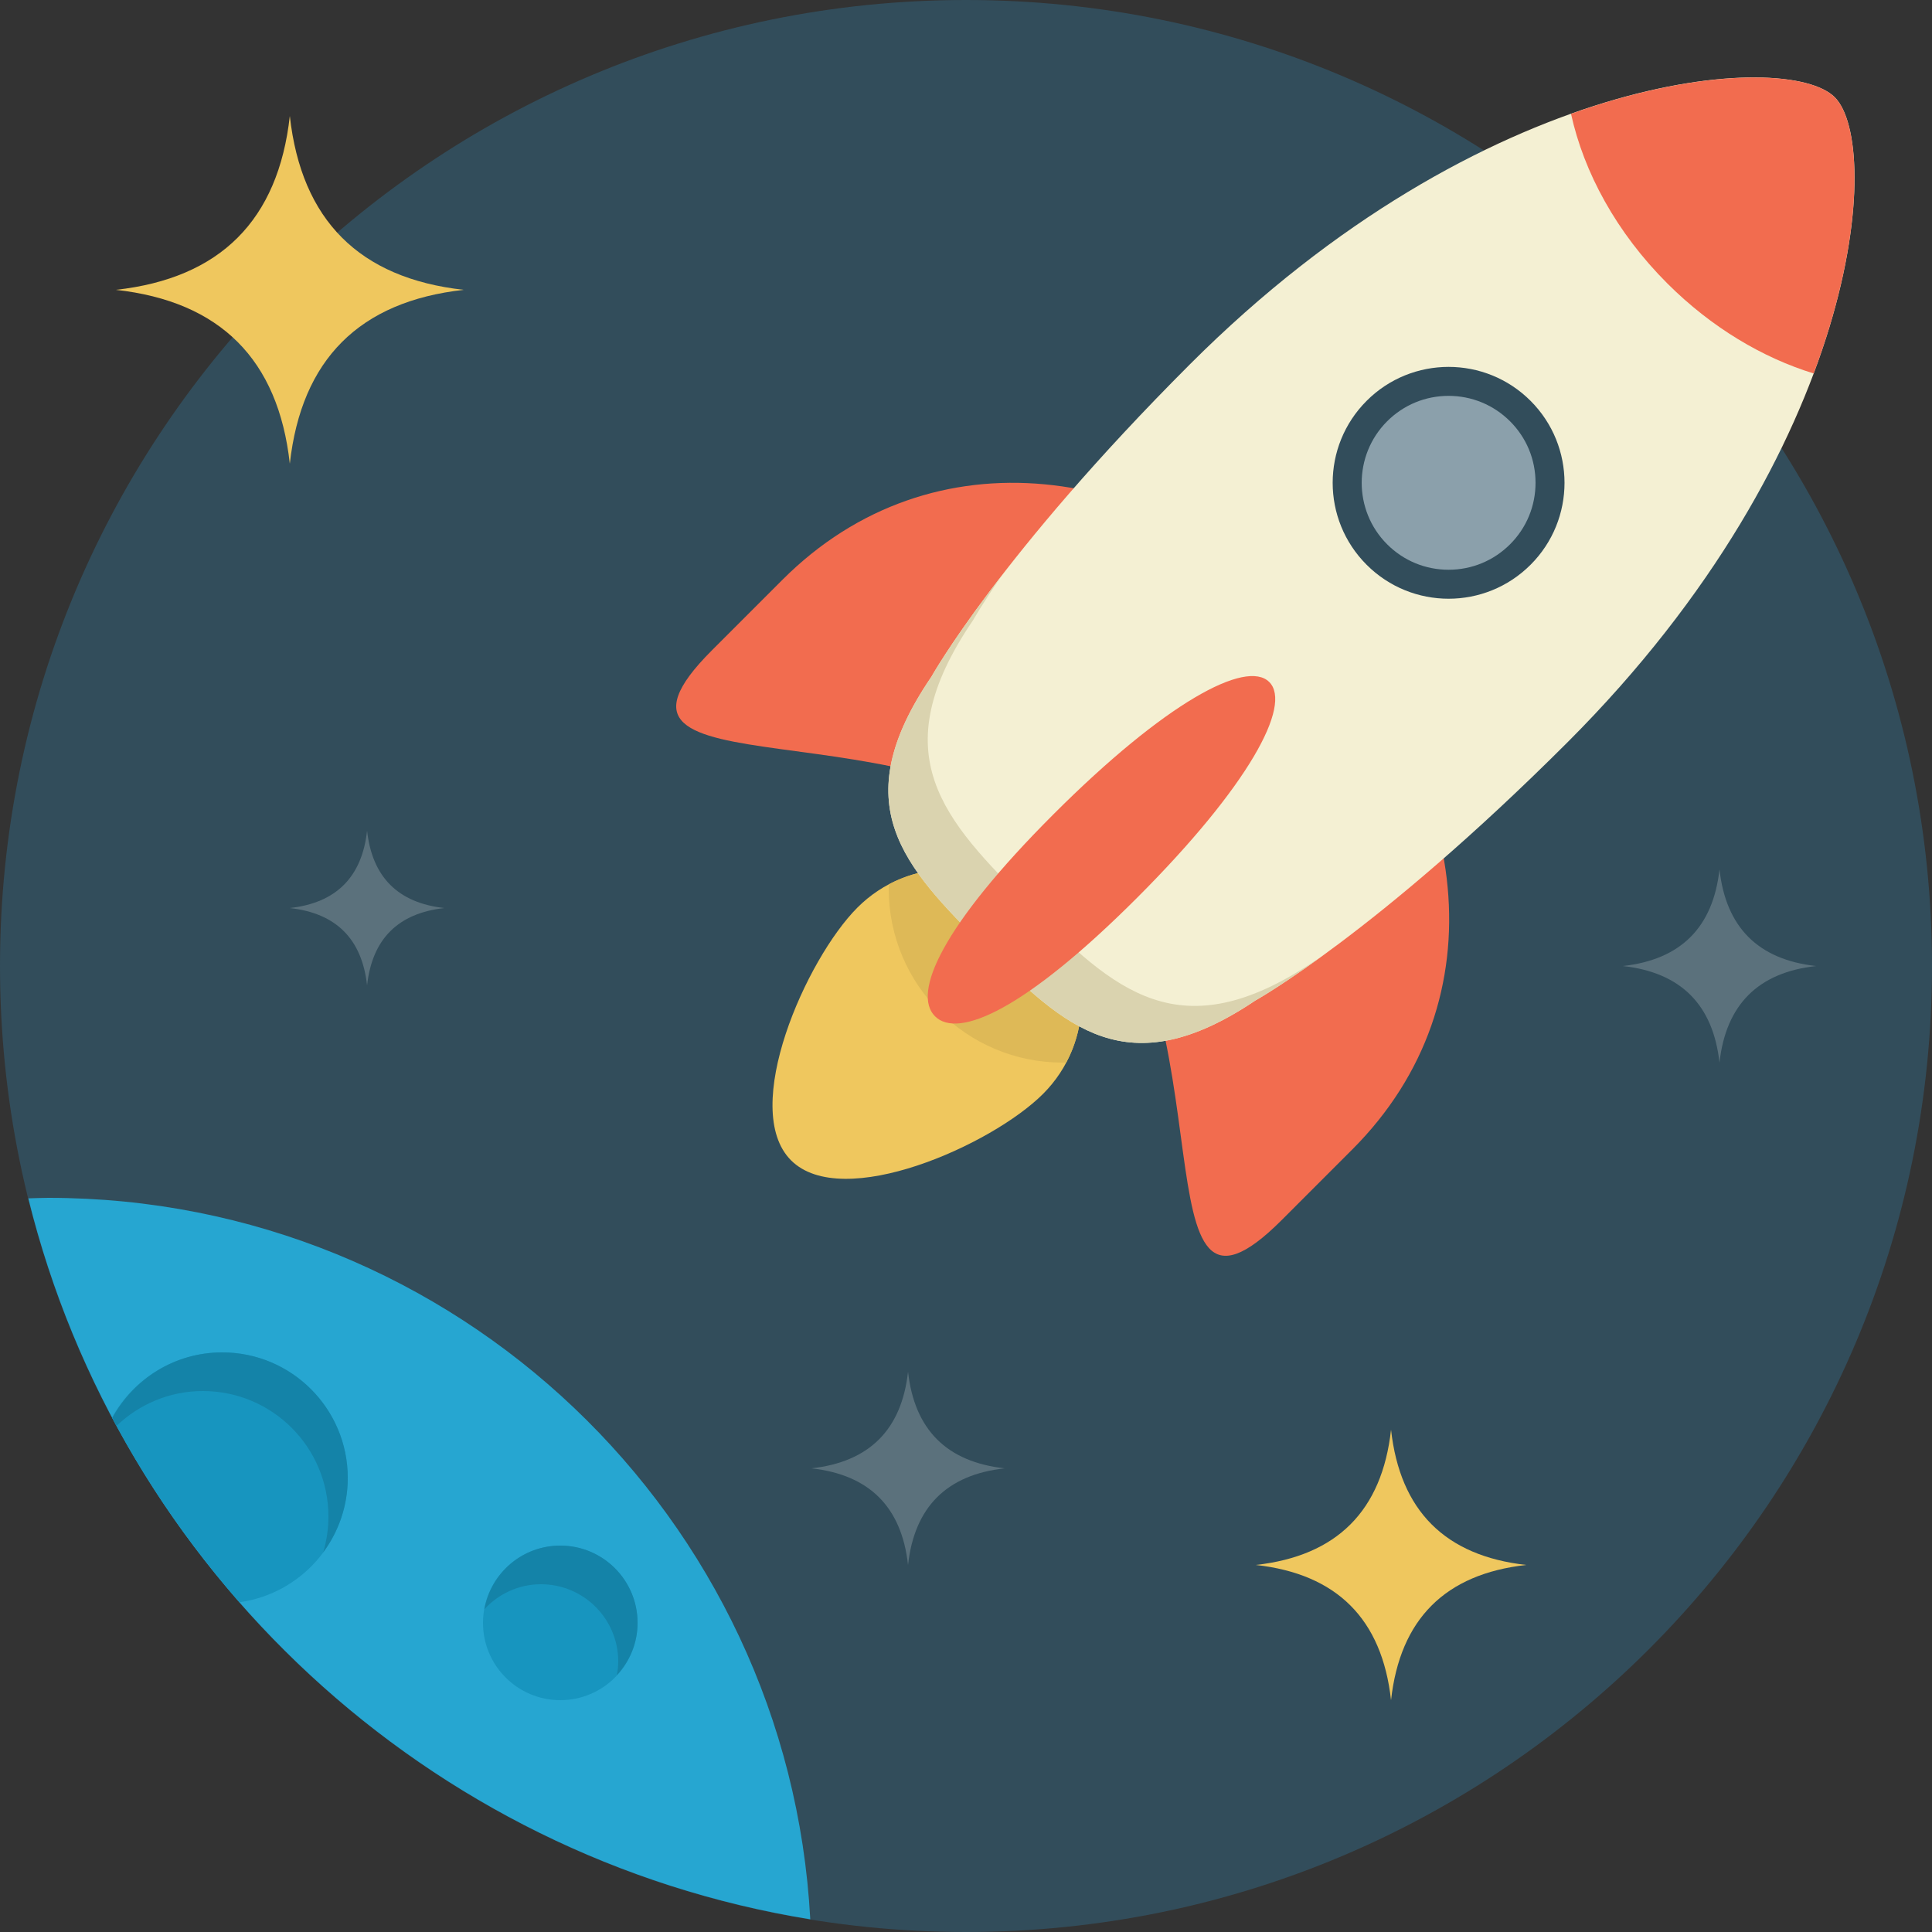 <svg xmlns="http://www.w3.org/2000/svg" width="100" height="100" viewBox="0 0 100 100"><rect x="0" y="0" width="100" height="100" fill="#333333" stroke="none"/><path fill="#324D5B" d="M50 0c-27.614 0-50 22.386-50 50 0 27.615 22.386 50 50 50 27.613 0 50-22.385 50-50 0-27.614-22.387-50-50-50z"/><path fill="#EFC75E" d="M53.994 46.979c2.656 2.66 2.656 6.975 0 9.635-2.656 2.662-10.396 6.104-13.052 3.442s.779-10.417 3.435-13.077c2.656-2.662 6.961-2.662 9.617 0z"/><path fill="#DEB957" d="M46.012 45.77l-.012.23c0 4.97 4.03 9 9 9l.193-.01c1.365-2.575.967-5.843-1.199-8.012-2.162-2.165-5.414-2.568-7.982-1.208z"/><path fill="#26A6D1" d="M1.466 62.026c4.755 19.253 20.659 34.104 40.474 37.317-1.121-20.812-18.348-37.343-39.44-37.343-.347 0-.689.018-1.034.026z"/><g fill="#1795BF"><path d="M12.394 82.932c3.166-.437 5.606-3.146 5.606-6.432 0-3.591-2.91-6.5-6.5-6.5-2.457 0-4.595 1.364-5.7 3.376 1.826 3.445 4.045 6.647 6.594 9.556z"/><circle cx="29" cy="84" r="4"/></g><path fill="#EFC75E" d="M15.001 6.002c-.6 5.398-3.6 8.399-9 9 5.4.6 8.4 3.601 9 9 .6-5.399 3.601-8.4 9.001-9-5.4-.601-8.401-3.602-9.001-9zm56.999 68c-.467 4.198-2.799 6.532-7 7 4.201.466 6.533 2.8 7 7 .467-4.2 2.801-6.534 7.002-7-4.201-.468-6.535-2.802-7.002-7z"/><path fill="#5B717C" d="M89 45.001c-.332 2.999-2 4.667-5 5.001 3 .332 4.668 2 5 4.999.334-2.999 2-4.667 5-4.999-3-.334-4.666-2.002-5-5.001zm-70-2.001c-.267 2.399-1.6 3.734-4 4 2.4.267 3.733 1.601 4 4 .267-2.398 1.6-3.732 4-4-2.399-.266-3.733-1.601-4-4zm28 28c-.333 3-2 4.668-5 5.001 3 .333 4.667 2.001 5 5 .333-2.999 2-4.667 5-5-3-.333-4.666-2.001-5-5.001z"/><path fill="#F26C4F" d="M67.957 32.042c8.143 8.144 9.773 19.717 2.035 27.456l-3.654 3.655c-7.738 7.737-2.379-10.825-10.523-18.969-8.143-8.144-26.706-2.785-18.967-10.523l3.655-3.655c7.738-7.737 19.309-6.107 27.454 2.036z"/><path fill="#F4F0D3" d="M94.967 5.033c2.475 2.475 1.387 18.167-13.828 33.383-9.909 9.908-16.168 13.374-16.168 13.374-6.627 4.45-9.832 1.411-14.002-2.759-4.2-4.201-7.272-7.379-2.759-14.002 0 0 3.513-6.305 13.375-16.167 15.202-15.204 30.897-16.313 33.382-13.829z"/><path fill="#8BA0AB" d="M74.979 30.24c-1.402 0-2.721-.546-3.713-1.538-2.047-2.047-2.045-5.378 0-7.425.992-.991 2.311-1.537 3.713-1.537s2.721.546 3.713 1.537c.992.992 1.537 2.311 1.537 3.713s-.545 2.721-1.537 3.712-2.311 1.538-3.713 1.538z"/><path fill="#324D5B" d="M74.979 20.49c1.201 0 2.332.468 3.182 1.317.852.851 1.318 1.98 1.318 3.183 0 1.202-.467 2.332-1.318 3.182-.85.85-1.98 1.318-3.182 1.318-1.203 0-2.332-.468-3.182-1.318-1.754-1.754-1.754-4.61 0-6.365.849-.849 1.978-1.317 3.182-1.317m0-1.5c-1.535 0-3.072.585-4.242 1.757-2.344 2.344-2.344 6.143 0 8.486 1.17 1.171 2.707 1.757 4.242 1.757s3.07-.586 4.242-1.757c2.344-2.343 2.344-6.142 0-8.486-1.172-1.171-2.707-1.757-4.242-1.757z"/><path fill="#1483A8" d="M28 82c2.209 0 4 1.791 4 4 0 .242-.03.477-.071.707.659-.714 1.071-1.659 1.071-2.707 0-2.209-1.791-4-4-4-1.967 0-3.594 1.423-3.929 3.293.731-.79 1.768-1.293 2.929-1.293zm-16.5-12c-2.461 0-4.586 1.379-5.689 3.396l.212.414c1.165-1.115 2.736-1.81 4.477-1.81 3.59 0 6.5 2.909 6.5 6.5 0 .643-.097 1.263-.271 1.849.795-1.078 1.271-2.407 1.271-3.849 0-3.591-2.91-6.5-6.5-6.5z"/><path fill="#F26C4F" d="M81.316 5.891c.662 3.021 2.346 6.145 4.986 8.781 2.287 2.284 4.939 3.849 7.574 4.659 2.746-7.325 2.482-12.905 1.09-14.298-1.355-1.355-6.65-1.634-13.65.858z"/><path fill="#DAD3AF" d="M68.023 49.756c-6.98 4.688-10.357 1.487-14.748-2.906-4.425-4.424-7.662-7.772-2.908-14.75 0 0 .466-.831 1.503-2.335-2.591 3.351-3.662 5.264-3.662 5.264-4.513 6.624-1.441 9.802 2.759 14.002 4.17 4.17 7.375 7.209 14.002 2.759 0 0 1.154-.642 3.244-2.146l-.19.112z"/><path fill="#F26C4F" d="M65.697 35.302c1.195 1.194-1.074 5.4-6.848 11.173-5.773 5.773-9.257 7.322-10.453 6.128-1.194-1.194.355-4.68 6.128-10.453s9.98-8.043 11.173-6.848z"/></svg>